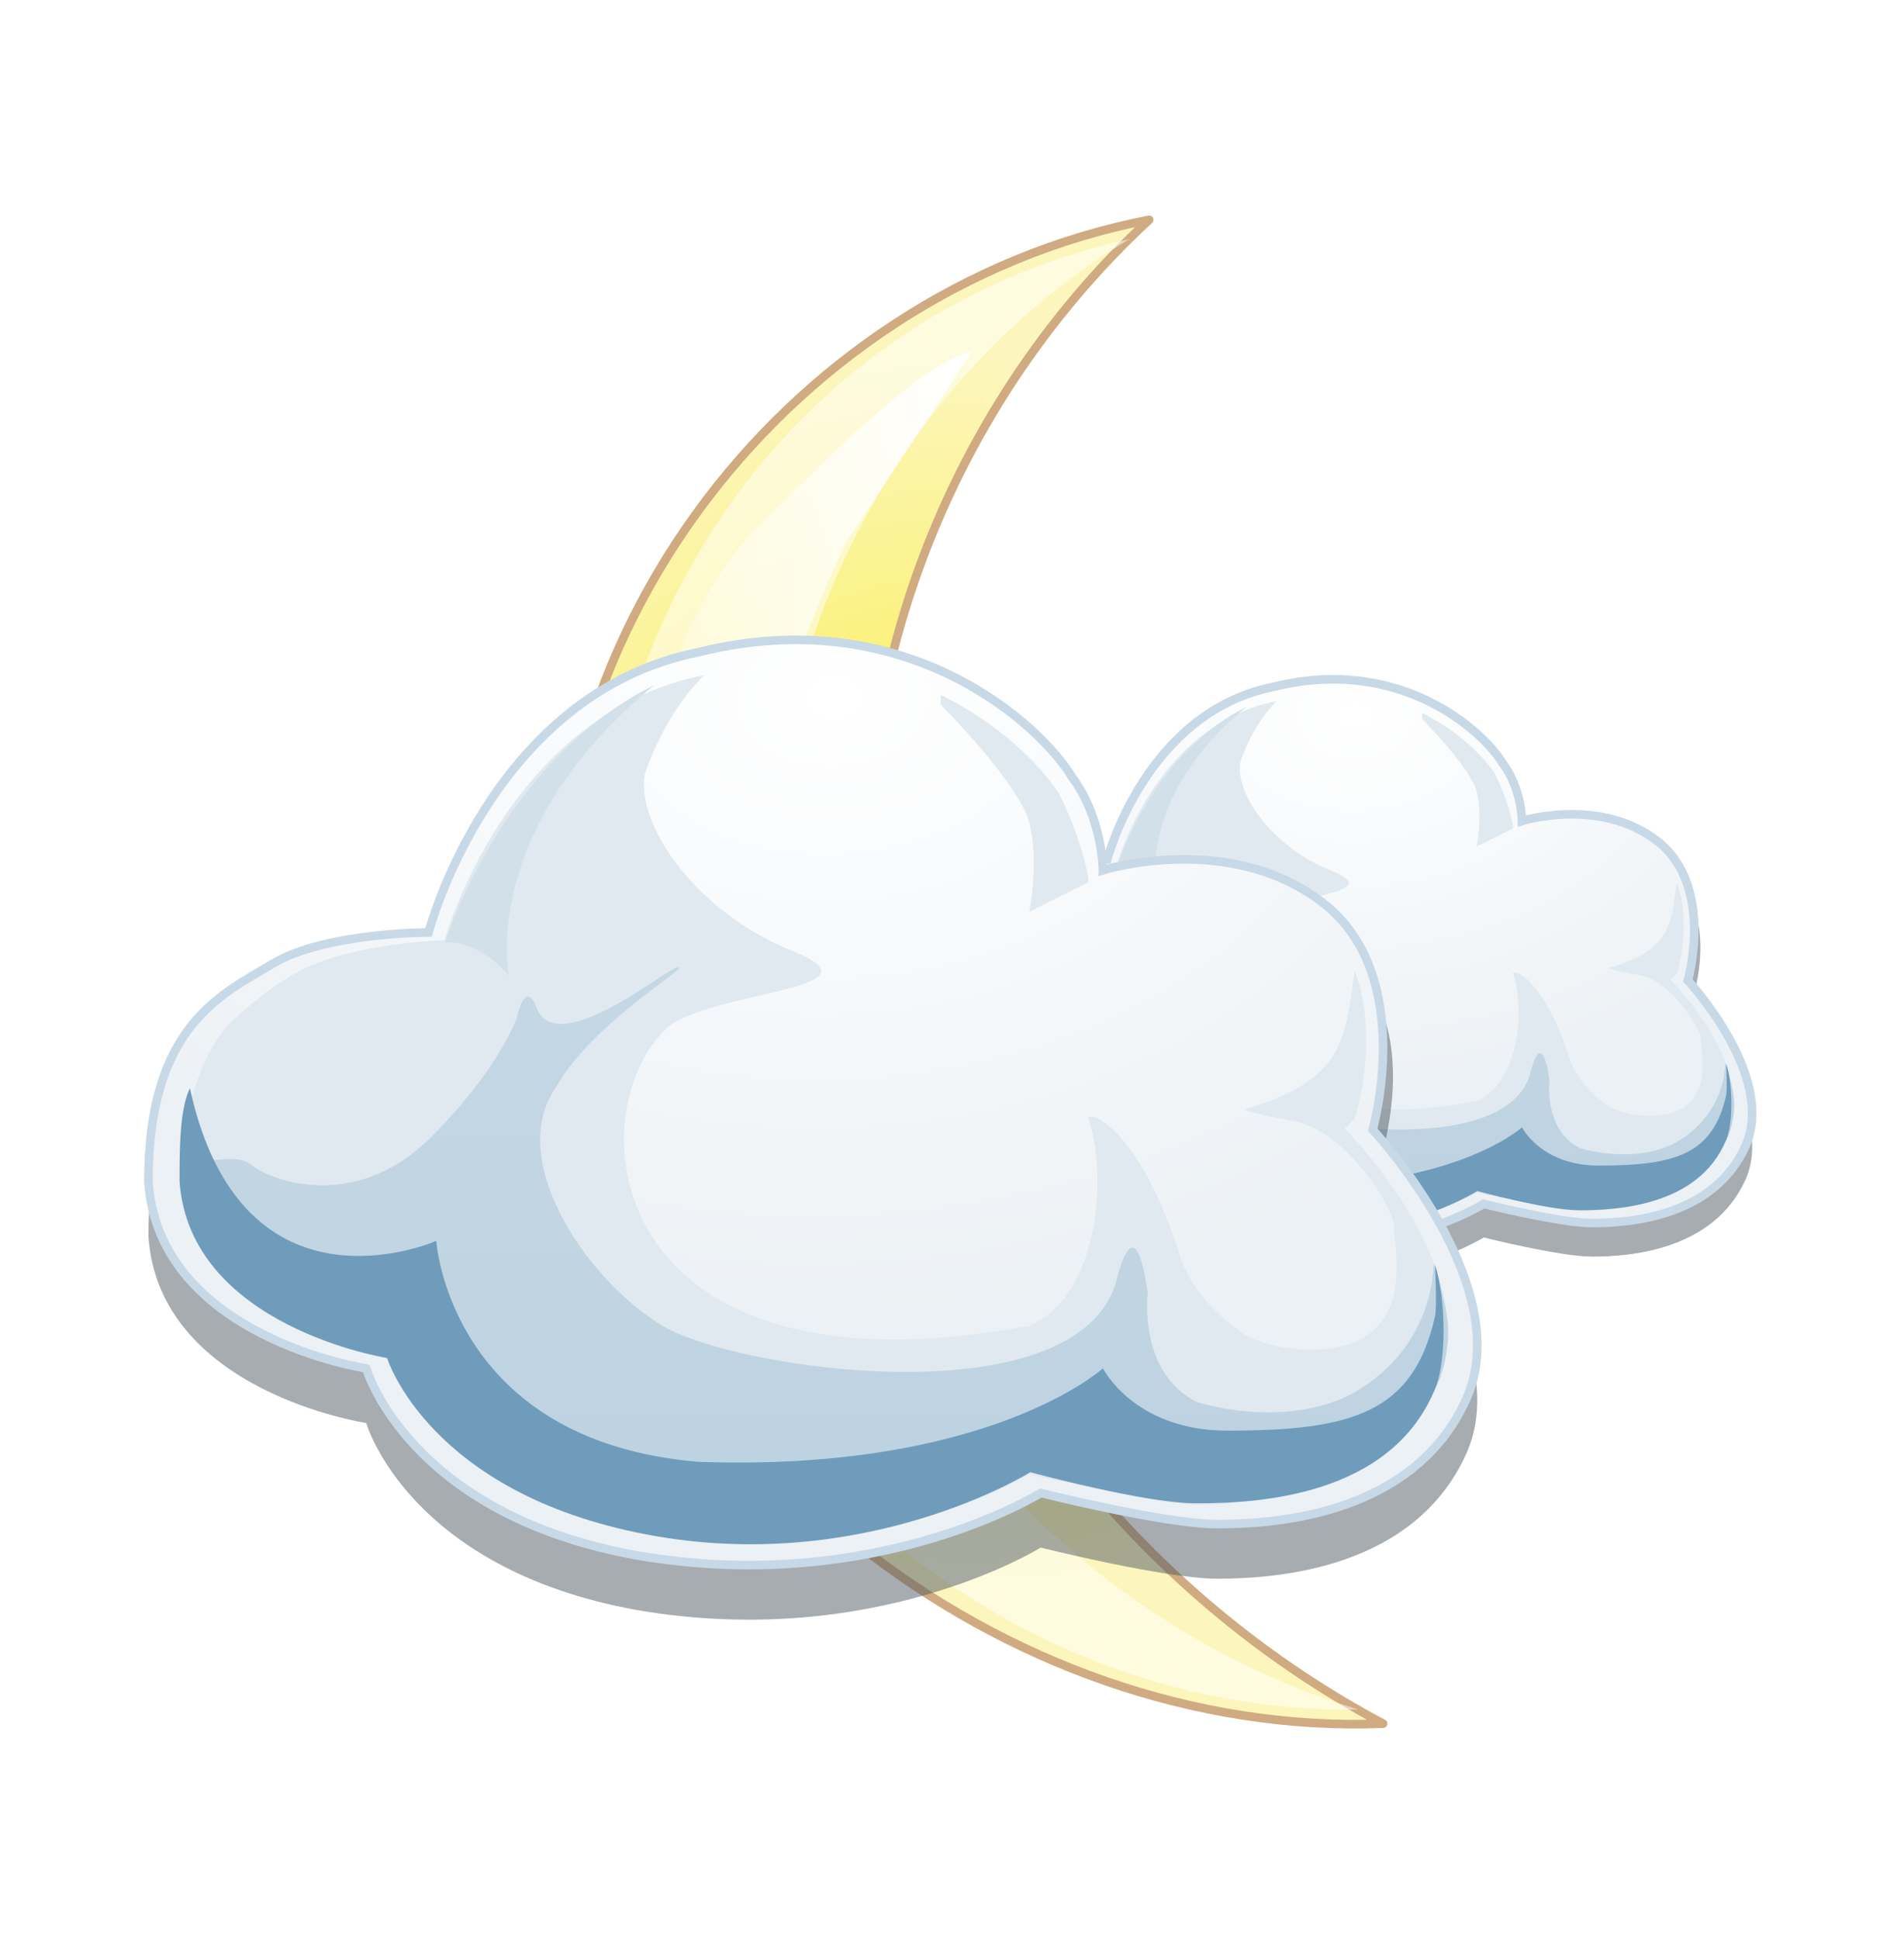 <?xml version="1.0" encoding="iso-8859-1"?>
<!-- Generator: Adobe Illustrator 16.0.0, SVG Export Plug-In . SVG Version: 6.00 Build 0)  -->
<!DOCTYPE svg PUBLIC "-//W3C//DTD SVG 1.0//EN" "http://www.w3.org/TR/2001/REC-SVG-20010904/DTD/svg10.dtd">
<svg version="1.0" id="Layer_1" xmlns="http://www.w3.org/2000/svg" xmlns:xlink="http://www.w3.org/1999/xlink" x="0px" y="0px"
	 width="111px" height="113px" viewBox="0 0 111 113" style="enable-background:new 0 0 111 113;" xml:space="preserve">
<filter  id="Blur_2">
	<feGaussianBlur  stdDeviation="2"></feGaussianBlur>
</filter>
<filter  id="Blur1">
	<feGaussianBlur  stdDeviation="1"></feGaussianBlur>
</filter>
<g>
	<g>
		<g>
			<radialGradient id="SVGID_1_" cx="56.512" cy="56.645" r="35.379" gradientUnits="userSpaceOnUse">
				<stop  offset="0" style="stop-color:#F9EC31"/>
				<stop  offset="1" style="stop-color:#FCF6BC"/>
			</radialGradient>
			
				<path style="fill-rule:evenodd;clip-rule:evenodd;fill:url(#SVGID_1_);stroke:#D0AA80;stroke-width:0.5;stroke-linecap:round;stroke-linejoin:round;stroke-miterlimit:10;" d="
				M32.892,61.369c3.621,23.18,25.859,39.94,47.74,39.08c-14.881-7.92-26.721-22.9-29.561-41.16s4-35.46,15.922-46.479
				C45.632,16.949,29.292,38.169,32.892,61.369z"/>
			<path style="opacity:0.5;fill-rule:evenodd;clip-rule:evenodd;fill:#FFFFFF;" d="M35.493,60.81
				c3.479,22.38,22.619,39.16,43.699,38.819c-16.961-5.199-30.66-20.46-33.66-39.72c-3-19.28,5.559-37.1,20.32-45.979
				C45.431,18.39,31.993,38.409,35.493,60.81z"/>
			<linearGradient id="SVGID_2_" gradientUnits="userSpaceOnUse" x1="36.77" y1="37.819" x2="56.622" y2="37.819">
				<stop  offset="0" style="stop-color:#FFFFFF;stop-opacity:0.2"/>
				<stop  offset="1" style="stop-color:#FFFFFF"/>
			</linearGradient>
			<path style="fill-rule:evenodd;clip-rule:evenodd;fill:url(#SVGID_2_);" d="M44.122,49.029c0.441-6,2.73-12.22,5.17-17.36
				l7.33-11.14c-2.5,0.28-8.719,6.43-12.5,10.25c-5.335,5.391-7.711,15.81-7.309,24.33C39.153,52.609,41.103,50.909,44.122,49.029z"
				/>
		</g>
		
			<radialGradient id="SVGID_3_" cx="2587.174" cy="428.863" r="8.821" gradientTransform="matrix(0.72 1.166 -0.616 0.38 -1547.364 -3102.444)" gradientUnits="userSpaceOnUse">
			<stop  offset="0.178" style="stop-color:#FFFFFF"/>
			<stop  offset="1" style="stop-color:#FFFFFF;stop-opacity:0"/>
		</radialGradient>
		<path style="fill-rule:evenodd;clip-rule:evenodd;fill:url(#SVGID_3_);" d="M43.821,66.85c3.092-1.907,8.413,1.127,11.897,6.773
			c3.483,5.646,3.809,11.764,0.718,13.672c-3.09,1.905-8.42-1.123-11.903-6.771C41.048,74.879,40.731,68.757,43.821,66.85z"/>
	</g>
	<g>
		<g style="opacity:0.5;filter:url(#Blur1);">
			<path style="fill-rule:evenodd;clip-rule:evenodd;fill:#4D5961;" d="M64.555,52.032c0,0,2.23-8.555,9.669-10.042
				c7.439-1.859,12.273,2.604,13.39,4.463c1.115,1.487,1.115,3.348,1.115,3.348s5.207-1.488,8.555,1.115s1.115,8.184,1.115,8.184
				s5.208,5.577,3.349,9.669c-1.86,4.091-6.695,4.462-8.927,4.462c-1.859,0-6.323-1.115-6.323-1.115s-5.95,3.72-14.504,2.232
				c-8.183-1.488-9.671-6.695-9.671-6.695s-7.438-1.115-7.81-6.694c0-5.577,2.604-6.693,4.462-7.811
				C60.835,52.032,64.555,52.032,64.555,52.032z"/>
		</g>
		
			<radialGradient id="SVGID_4_" cx="79.074" cy="41.66" r="22.629" gradientTransform="matrix(0.044 0.999 -1.394 0.062 133.663 -39.902)" gradientUnits="userSpaceOnUse">
			<stop  offset="0" style="stop-color:#FFFFFF"/>
			<stop  offset="1" style="stop-color:#ECF1F5"/>
		</radialGradient>
		
			<path style="fill-rule:evenodd;clip-rule:evenodd;fill:url(#SVGID_4_);stroke:#C7D9E6;stroke-width:0.5;stroke-miterlimit:10;" d="
			M64.555,50.074c0,0,2.23-8.554,9.669-10.042c7.439-1.858,12.273,2.604,13.39,4.464c1.115,1.487,1.115,3.348,1.115,3.348
			s4.554-1.424,7.899,1.18c3.349,2.604,1.771,8.118,1.771,8.118s5.208,5.579,3.349,9.671c-1.86,4.089-6.695,4.461-8.927,4.461
			c-1.859,0-6.323-1.115-6.323-1.115s-5.95,3.72-14.504,2.231c-8.183-1.488-9.671-6.694-9.671-6.694s-7.438-1.114-7.81-6.694
			c0-5.58,2.604-6.694,4.462-7.812C60.835,50.074,64.555,50.074,64.555,50.074z"/>
		<g>
			<g>
				<defs>
					<path id="SVGID_180_" d="M64.555,50.074c0,0,2.23-8.554,9.669-10.042c7.439-1.858,12.273,2.604,13.39,4.464
						c1.115,1.487,1.115,3.348,1.115,3.348s4.554-1.424,7.899,1.18c3.349,2.604,1.771,8.118,1.771,8.118s5.208,5.579,3.349,9.671
						c-1.86,4.089-6.695,4.461-8.927,4.461c-1.859,0-6.323-1.115-6.323-1.115s-5.95,3.72-14.504,2.231
						c-8.183-1.488-9.671-6.694-9.671-6.694s-7.438-1.114-7.81-6.694c0-5.58,2.604-6.694,4.462-7.812
						C60.835,50.074,64.555,50.074,64.555,50.074z"/>
				</defs>
				<clipPath id="SVGID_5_">
					<use xlink:href="#SVGID_180_"  style="overflow:visible;"/>
				</clipPath>
				<g style="clip-path:url(#SVGID_5_);">
					<radialGradient id="SVGID_6_" cx="78.319" cy="56.218" r="22.695" gradientUnits="userSpaceOnUse">
						<stop  offset="0" style="stop-color:#E0E9EF"/>
						<stop  offset="1" style="stop-color:#E0E9EF"/>
					</radialGradient>
					<path style="fill-rule:evenodd;clip-rule:evenodd;fill:url(#SVGID_6_);filter:url(#Blur_2);" d="M88.212,56.75
						c0.707,2.118,0.354,6.36-2.119,7.421C70.899,66.996,69.841,56.75,73.02,53.57c1.413-1.413,8.127-1.413,4.594-2.826
						c-3.534-1.414-5.653-4.594-5.301-6.359c0.354-1.061,1.061-2.475,2.12-3.534c-7.065,1.414-9.307,9.498-9.307,9.498
						s-3.373,0.108-5.18,1.102c-0.692,0.381-1.145,0.649-2.328,1.696c-0.956,0.842-1.911,2.898-1.911,5.722
						c0.354,5.303,7.419,6.362,7.419,6.362s1.414,4.946,9.187,6.359c8.126,1.411,13.78-2.12,13.78-2.12s1.06,0.353,2.119,0.353l0,0
						c2.12,0.707,5.653,1.414,7.773-0.353c0.354-0.354,0.707-0.354,0.707-0.707h1.414l2.826-3.181
						c1.059-3.886-3.533-8.479-3.533-8.479s0,0,0.354-0.354c0.354-1.061,0.705-3.533,0-5.3c-0.354,2.474-0.354,3.886-3.888,4.946
						c-0.353,0,0.603,0.251,1.705,0.431c0.35,0.056,0.769,0.276,0.769,0.276c1.414,0.707,2.827,2.826,2.827,3.533
						c0,0.706,0.706,3.534-1.767,4.238c-1.414,0.355-2.827,0-3.534-0.353c-1.06-0.706-2.12-1.767-2.474-3.18
						C89.979,57.104,88.212,56.396,88.212,56.75z M86.093,49.33l2.119-1.06c0-0.353-0.353-1.767-1.06-3.18
						c-0.706-1.061-2.12-2.475-4.239-3.534v0.354c0,0,2.826,2.826,3.18,4.24C86.446,47.563,86.093,49.33,86.093,49.33z"/>
					<g style="filter:url(#Blur_2);">
						<linearGradient id="SVGID_7_" gradientUnits="userSpaceOnUse" x1="78.407" y1="51.356" x2="78.407" y2="71.868">
							<stop  offset="0" style="stop-color:#C4D7E4"/>
							<stop  offset="1" style="stop-color:#BDD2E1"/>
						</linearGradient>
						<path style="fill-rule:evenodd;clip-rule:evenodd;fill:url(#SVGID_7_);" d="M55.707,57.717c0,0.354,0,0.706,0,1.061
							c0.354,5.299,7.419,6.358,7.419,6.358s1.414,4.946,9.187,6.359c8.126,1.414,13.78-2.119,13.78-2.119s4.24,1.06,6.007,1.06
							c2.118,0,5.986-0.302,8.418-3.812c0.463-0.665,0.576-1.738,0.589-2.149c0.029-0.94-0.527-2.519-0.527-2.519
							s0.085,2.903-2.826,4.595c-1.103,0.639-3.181,1.059-5.653,0.352c-2.12-1.06-1.767-3.886-1.767-3.886s-0.354-3.181-1.061-0.707
							c-1.06,5.3-13.844,3.466-16.445,1.792c-2.872-1.846-5.46-6.031-3.694-8.504c1.414-2.474,5.301-4.595,4.24-4.241
							c-0.706,0.354-4.26,3.188-4.946,1.413c-0.415-1.072-0.707,0.354-0.707,0.354s-0.603,1.811-3.075,4.284
							c-2.474,2.472-5.3,1.765-6.36,1.059C57.577,57.761,56.061,58.777,55.707,57.717z"/>
					</g>
					<g style="filter:url(#Blur_2);">
						<path style="fill-rule:evenodd;clip-rule:evenodd;fill:#709CBC;" d="M56,55.652c-0.372,0.744-0.372,2.232-0.372,3.349
							c0.372,5.207,7.438,6.321,7.438,6.321s1.488,4.836,9.299,6.323c7.81,1.488,13.76-2.231,13.76-2.231s4.092,1.115,5.952,1.115
							c2.23,0,6.962-0.25,8.554-4.09c0.45-1.086,0.37-3.347,0-4.464c0,0,0.081,1.497,0,1.861c-0.778,3.456-2.976,4.089-7.438,4.089
							c-3.349,0-4.464-2.23-4.464-2.23s-4.09,3.719-14.505,3.347c-8.925-0.743-9.394-7.916-9.394-7.916S57.859,64.208,56,55.652z"/>
					</g>
					<g style="filter:url(#Blur_2);">
						<path style="fill-rule:evenodd;clip-rule:evenodd;fill:#D2E1E9;" d="M72.643,41.211c-5.488,2.715-7.503,9.223-7.503,9.223
							c1.271-0.093,2.297,1.189,2.297,1.189S66.32,46.418,72.643,41.211z"/>
					</g>
				</g>
			</g>
		</g>
	</g>
	<g>
		<g style="opacity:0.5;filter:url(#Blur1);">
			<path style="fill-rule:evenodd;clip-rule:evenodd;fill:#4D5961;" d="M24.983,57.524c0,0,3.628-13.911,15.726-16.331
				c12.099-3.024,19.962,4.234,21.777,7.259c1.813,2.419,1.813,5.443,1.813,5.443s8.468-2.42,13.912,1.814
				c5.444,4.233,1.813,13.309,1.813,13.309s8.47,9.072,5.446,15.726c-3.026,6.653-10.89,7.257-14.52,7.257
				c-3.024,0-10.281-1.813-10.281-1.813s-9.679,6.049-23.59,3.629c-13.308-2.419-15.728-10.888-15.728-10.888
				S9.257,81.115,8.652,72.042c0-9.073,4.232-10.888,7.258-12.702C18.935,57.524,24.983,57.524,24.983,57.524z"/>
		</g>
		
			<radialGradient id="SVGID_8_" cx="48.597" cy="40.656" r="36.803" gradientTransform="matrix(0.044 0.999 -1.394 0.062 103.131 -10.396)" gradientUnits="userSpaceOnUse">
			<stop  offset="0" style="stop-color:#FFFFFF"/>
			<stop  offset="1" style="stop-color:#ECF1F5"/>
		</radialGradient>
		
			<path style="fill-rule:evenodd;clip-rule:evenodd;fill:url(#SVGID_8_);stroke:#C7D9E6;stroke-width:0.5;stroke-miterlimit:10;" d="
			M24.983,54.342c0,0,3.628-13.91,15.726-16.331c12.099-3.024,19.962,4.234,21.777,7.259c1.813,2.419,1.813,5.443,1.813,5.443
			s7.404-2.316,12.847,1.92c5.446,4.232,2.879,13.202,2.879,13.202s8.47,9.073,5.446,15.726c-3.026,6.653-10.89,7.258-14.52,7.258
			c-3.024,0-10.281-1.813-10.281-1.813s-9.679,6.048-23.59,3.629c-13.308-2.42-15.728-10.889-15.728-10.889
			S9.257,77.933,8.652,68.86c0-9.073,4.232-10.889,7.258-12.703C18.935,54.342,24.983,54.342,24.983,54.342z"/>
		<g>
			<g>
				<defs>
					<path id="SVGID_185_" d="M24.983,54.342c0,0,3.628-13.91,15.726-16.331c12.099-3.024,19.962,4.234,21.777,7.259
						c1.813,2.419,1.813,5.443,1.813,5.443s7.404-2.316,12.847,1.92c5.446,4.232,2.879,13.202,2.879,13.202s8.47,9.073,5.446,15.726
						c-3.026,6.653-10.89,7.258-14.52,7.258c-3.024,0-10.281-1.813-10.281-1.813s-9.679,6.048-23.59,3.629
						c-13.308-2.42-15.728-10.889-15.728-10.889S9.257,77.933,8.652,68.86c0-9.073,4.232-10.889,7.258-12.703
						C18.935,54.342,24.983,54.342,24.983,54.342z"/>
				</defs>
				<clipPath id="SVGID_9_">
					<use xlink:href="#SVGID_185_"  style="overflow:visible;"/>
				</clipPath>
				<g style="clip-path:url(#SVGID_9_);">
					<radialGradient id="SVGID_10_" cx="47.371" cy="64.333" r="36.91" gradientUnits="userSpaceOnUse">
						<stop  offset="0" style="stop-color:#E0E9EF"/>
						<stop  offset="1" style="stop-color:#E0E9EF"/>
					</radialGradient>
					<path style="fill-rule:evenodd;clip-rule:evenodd;fill:url(#SVGID_10_);filter:url(#Blur_2);" d="M63.459,65.197
						c1.149,3.447,0.574,10.345-3.447,12.069C35.303,81.862,33.58,65.197,38.751,60.027c2.299-2.299,13.217-2.299,7.471-4.597
						c-5.747-2.3-9.195-7.471-8.621-10.344c0.575-1.725,1.724-4.022,3.449-5.746C29.557,41.64,25.913,54.787,25.913,54.787
						s-5.485,0.18-8.423,1.792c-1.126,0.619-1.861,1.057-3.787,2.757c-1.555,1.372-3.108,4.715-3.108,9.309
						c0.575,8.622,12.066,10.344,12.066,10.344s2.299,8.047,14.939,10.345c13.217,2.298,22.411-3.448,22.411-3.448
						s1.724,0.574,3.447,0.574l0,0c3.446,1.149,9.193,2.3,12.642-0.574c0.575-0.575,1.149-0.575,1.149-1.148h2.3l4.597-5.172
						c1.723-6.32-5.747-13.791-5.747-13.791s0,0,0.575-0.576c0.575-1.723,1.147-5.744,0-8.618c-0.575,4.022-0.575,6.319-6.322,8.045
						c-0.573,0,0.98,0.407,2.772,0.698c0.569,0.092,1.251,0.451,1.251,0.451c2.299,1.15,4.598,4.597,4.598,5.746
						s1.148,5.747-2.874,6.895c-2.299,0.574-4.597,0-5.747-0.576c-1.723-1.146-3.447-2.87-4.021-5.169
						C66.334,65.773,63.459,64.624,63.459,65.197z M60.012,53.131l3.447-1.724c0-0.574-0.574-2.872-1.724-5.172
						c-1.148-1.724-3.447-4.021-6.896-5.746v0.575c0,0,4.597,4.598,5.172,6.896C60.587,50.259,60.012,53.131,60.012,53.131z"/>
					<g style="filter:url(#Blur_2);">
						<linearGradient id="SVGID_11_" gradientUnits="userSpaceOnUse" x1="47.514" y1="56.426" x2="47.514" y2="89.786">
							<stop  offset="0" style="stop-color:#C4D7E4"/>
							<stop  offset="1" style="stop-color:#BDD2E1"/>
						</linearGradient>
						<path style="fill-rule:evenodd;clip-rule:evenodd;fill:url(#SVGID_11_);" d="M10.596,66.769c0,0.575,0,1.149,0,1.725
							c0.574,8.619,12.065,10.344,12.065,10.344s2.299,8.044,14.941,10.345c13.215,2.296,22.409-3.451,22.409-3.451
							s6.896,1.725,9.769,1.725c3.447,0,9.737-0.49,13.692-6.197c0.752-1.085,0.936-2.83,0.957-3.497
							c0.047-1.53-0.857-4.095-0.857-4.095s0.139,4.721-4.598,7.469c-1.792,1.04-5.172,1.723-9.194,0.574
							c-3.446-1.722-2.872-6.32-2.872-6.32s-0.574-5.172-1.725-1.149c-1.724,8.618-22.515,5.638-26.747,2.915
							c-4.669-3.002-8.88-9.811-6.006-13.832c2.299-4.022,8.62-7.471,6.896-6.896c-1.149,0.575-6.928,5.186-8.045,2.299
							c-0.675-1.744-1.148,0.575-1.148,0.575s-0.98,2.945-5.004,6.968c-4.022,4.021-8.618,2.871-10.343,1.724
							C13.637,66.843,11.17,68.493,10.596,66.769z"/>
					</g>
					<g style="filter:url(#Blur_2);">
						<path style="fill-rule:evenodd;clip-rule:evenodd;fill:#709CBC;" d="M11.072,63.413c-0.605,1.211-0.605,3.631-0.605,5.447
							c0.605,8.466,12.098,10.28,12.098,10.28s2.419,7.864,15.121,10.282c12.703,2.422,22.379-3.628,22.379-3.628
							s6.654,1.814,9.679,1.814c3.629,0,11.324-0.407,13.913-6.653c0.73-1.767,0.603-5.443,0-7.259c0,0,0.132,2.435,0,3.025
							c-1.266,5.623-4.84,6.651-12.098,6.651c-5.445,0-7.259-3.629-7.259-3.629s-6.653,6.05-23.591,5.445
							c-14.516-1.21-15.277-12.874-15.277-12.874S14.095,77.326,11.072,63.413z"/>
					</g>
					<g style="filter:url(#Blur_2);">
						<path style="fill-rule:evenodd;clip-rule:evenodd;fill:#D2E1E9;" d="M38.139,39.927c-8.927,4.414-12.202,14.998-12.202,14.998
							c2.065-0.15,3.733,1.938,3.733,1.938S27.855,48.395,38.139,39.927z"/>
					</g>
				</g>
			</g>
		</g>
	</g>
</g>
</svg>
